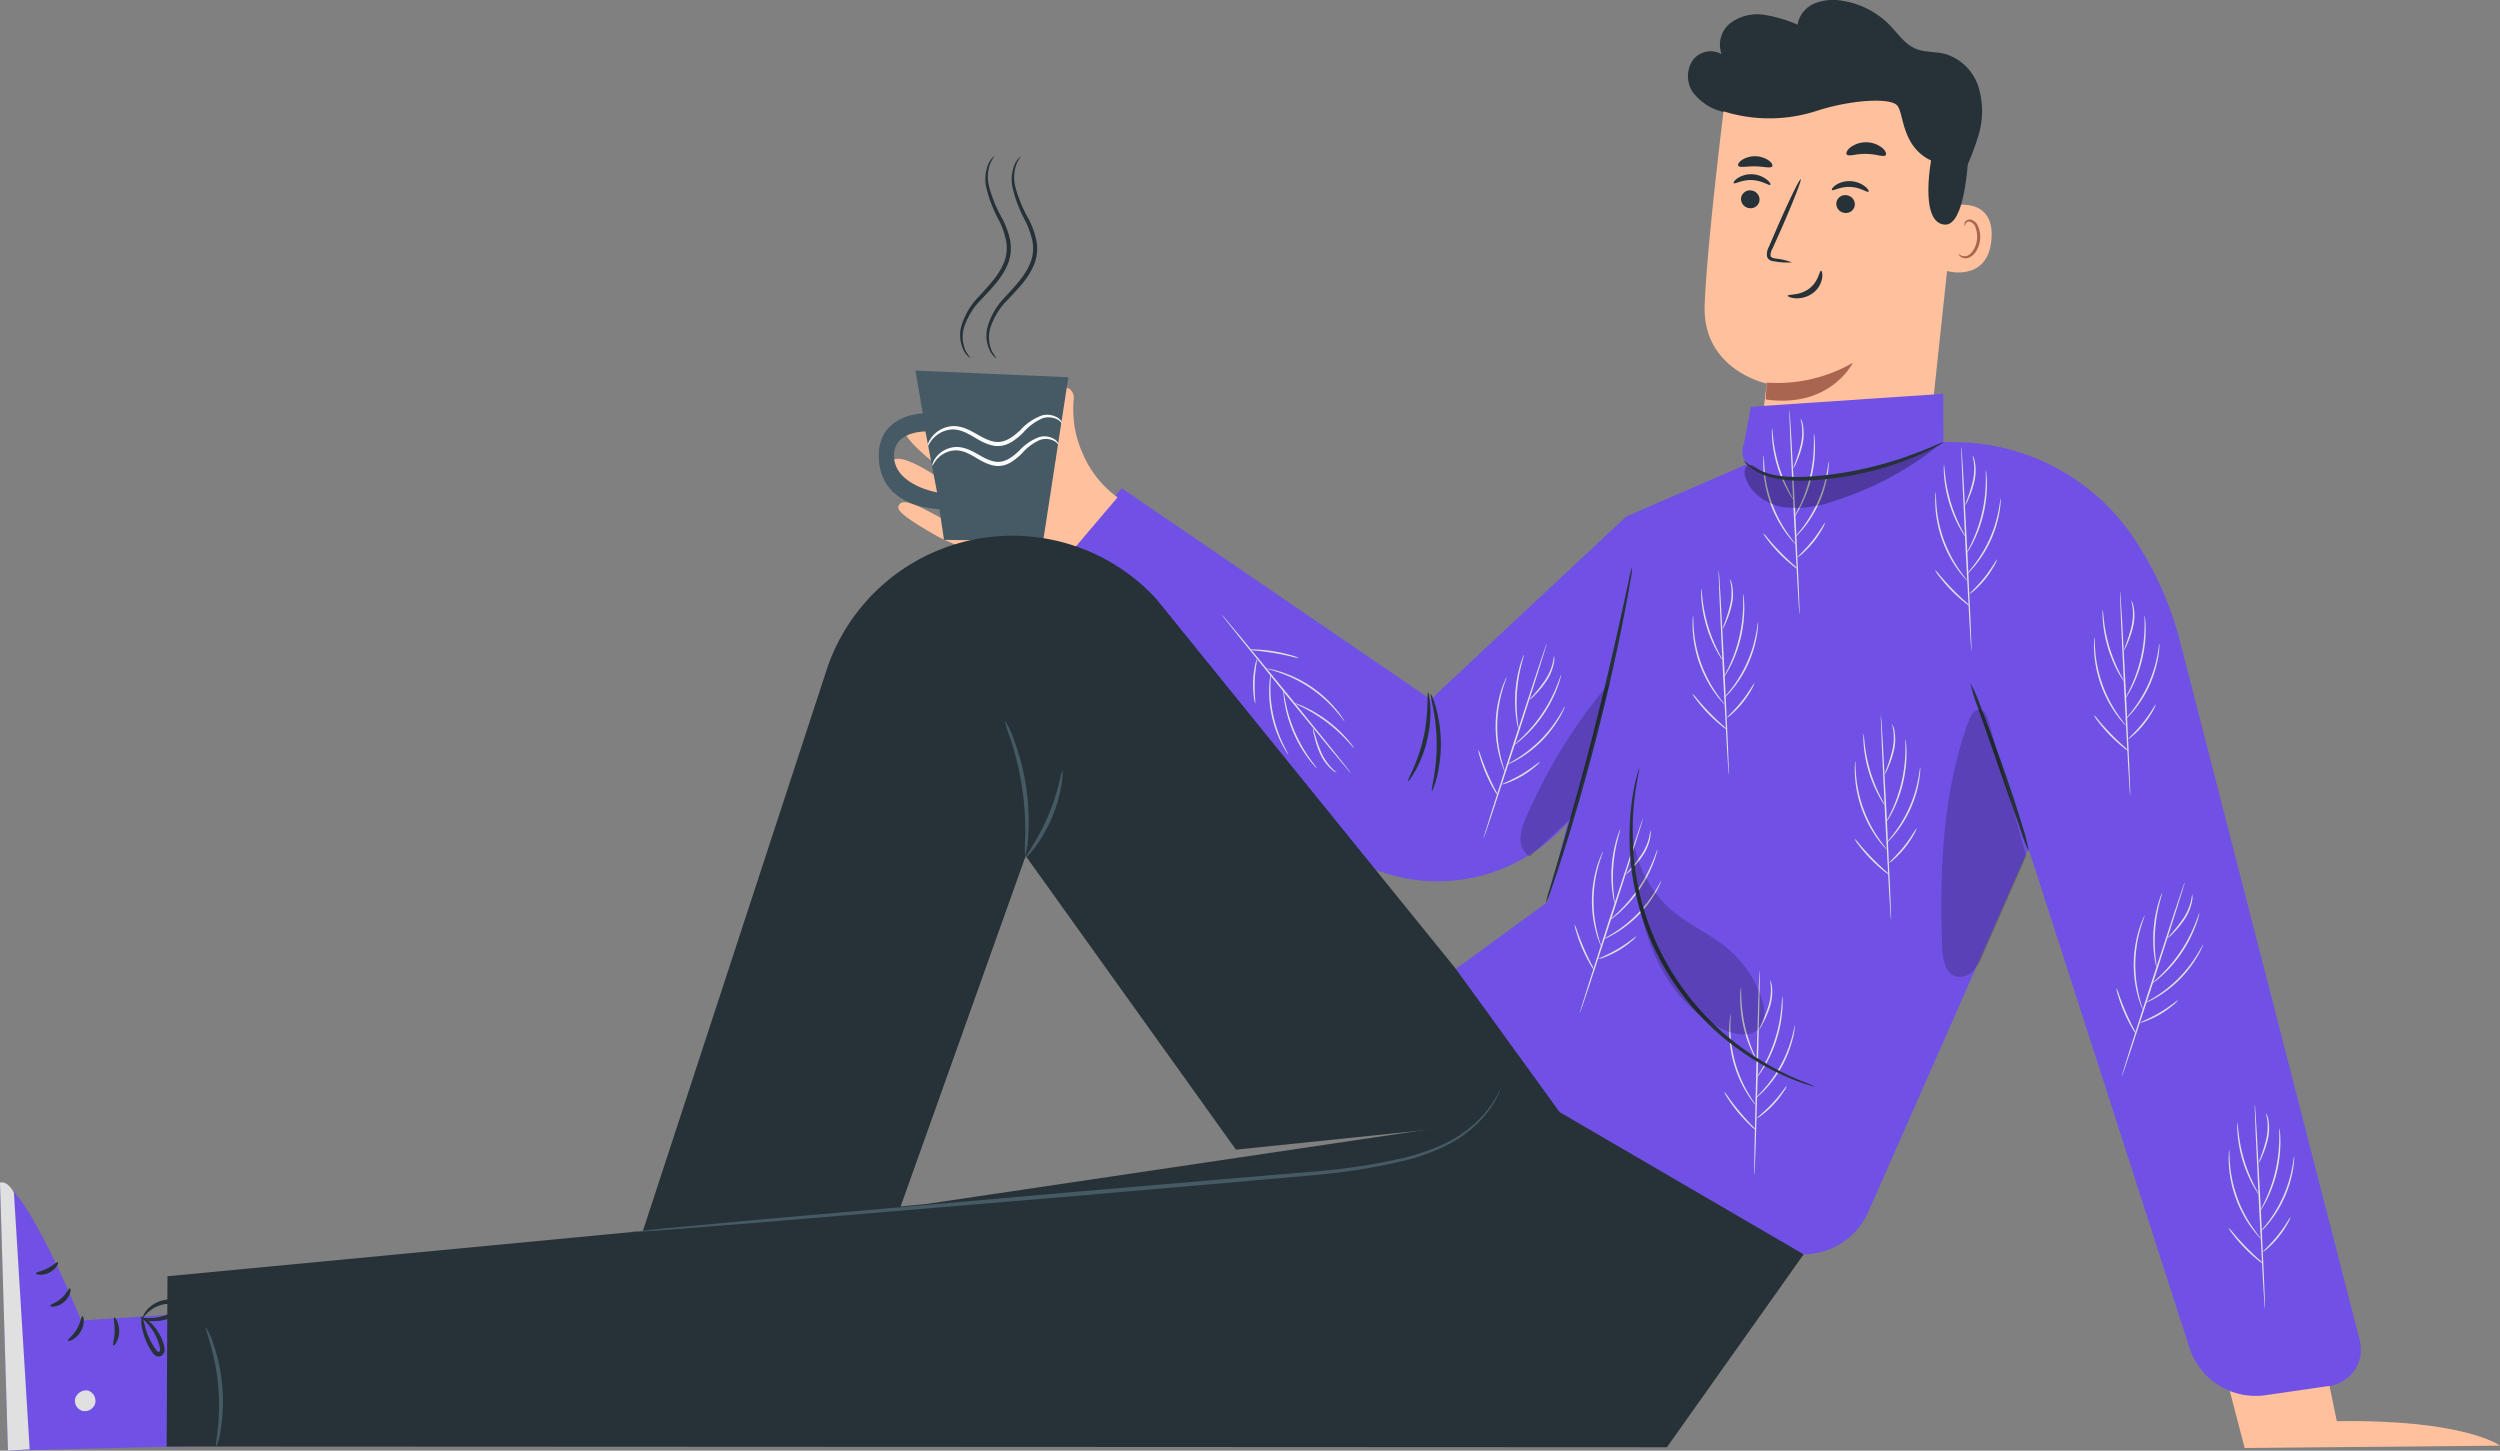 <?xml version="1.0" encoding="UTF-8"?> <svg xmlns="http://www.w3.org/2000/svg" xmlns:xlink="http://www.w3.org/1999/xlink" id="Group_523" data-name="Group 523" width="435.436" height="252.667" viewBox="0 0 435.436 252.667"><rect x="0" y="0" width="435.436" height="252.667" fill="#808080" stroke="none"/><defs><clipPath id="clip-path"><rect id="Rectangle_252" data-name="Rectangle 252" width="435.436" height="252.667" fill="none"></rect></clipPath><clipPath id="clip-path-3"><rect id="Rectangle_247" data-name="Rectangle 247" width="15.28" height="46.557" fill="none"></rect></clipPath><clipPath id="clip-path-4"><rect id="Rectangle_248" data-name="Rectangle 248" width="15.587" height="30.337" fill="none"></rect></clipPath><clipPath id="clip-path-5"><rect id="Rectangle_249" data-name="Rectangle 249" width="33.569" height="10.755" fill="none"></rect></clipPath><clipPath id="clip-path-6"><rect id="Rectangle_250" data-name="Rectangle 250" width="23.172" height="37.292" fill="none"></rect></clipPath></defs><g id="Group_522" data-name="Group 522" clip-path="url(#clip-path)"><path id="Path_1715" data-name="Path 1715" d="M320.483,188.346l-51.9-.553,4.106-18.561,46.38-3.448Z" transform="translate(-256.104 63.253)" fill="#ffc09d"></path><g id="Group_521" data-name="Group 521"><g id="Group_520" data-name="Group 520" clip-path="url(#clip-path)"><path id="Path_1716" data-name="Path 1716" d="M325.18,171.537l-24.035,1.579s-9.678-23.9-14.148-24.042l1.388,46.714,37.55-.924Z" transform="translate(-286.997 56.878)" fill="#7151e5"></path><path id="Path_1717" data-name="Path 1717" d="M306.681,177.506a1.907,1.907,0,0,1-2.137,1.383,1.834,1.834,0,0,1-1.391-2.107,2.013,2.013,0,0,1,2.271-1.453,1.9,1.9,0,0,1,1.2,2.353" transform="translate(-290.079 66.873)" fill="#e0e0e0"></path><path id="Path_1718" data-name="Path 1718" d="M312.828,195.8l3.781-.24-2.745-44.7s-.967-2.053-2.425-1.774Z" transform="translate(-311.44 56.871)" fill="#e0e0e0"></path><path id="Path_1719" data-name="Path 1719" d="M307.164,165.924c-.228.014-.3,1.158-1,2.3-.67,1.163-1.641,1.771-1.545,1.978.051.209,1.4-.173,2.227-1.572s.524-2.763.315-2.708" transform="translate(-292.8 63.306)" fill="#263238"></path><path id="Path_1720" data-name="Path 1720" d="M309.748,162.421c-.222-.046-.582.953-1.522,1.757-.919.83-1.956,1.057-1.94,1.285-.029.214,1.311.333,2.463-.688s1.217-2.356,1-2.354" transform="translate(-297.557 61.969)" fill="#263238"></path><path id="Path_1721" data-name="Path 1721" d="M307.851,161.069c-.043.209,1.107.492,2.339-.13s1.7-1.7,1.5-1.8c-.191-.123-.84.59-1.86,1.084-1.007.521-1.967.613-1.982.841" transform="translate(-301.607 60.714)" fill="#263238"></path><path id="Path_1722" data-name="Path 1722" d="M300.34,166.106c-.2.1.141,1.138.091,2.432-.022,1.292-.425,2.309-.227,2.422.169.127.984-.877,1.021-2.4s-.71-2.57-.886-2.452" transform="translate(-280.459 63.372)" fill="#263238"></path><path id="Path_1723" data-name="Path 1723" d="M294.6,165.938a4.391,4.391,0,0,0,.082,2.339,10.5,10.5,0,0,0,.825,2.426,11.041,11.041,0,0,0,.753,1.322,2.877,2.877,0,0,0,.571.689,1,1,0,0,0,1.217.069,1.255,1.255,0,0,0,.492-1.015,3.033,3.033,0,0,0-.148-.873,8.4,8.4,0,0,0-.542-1.44,8.238,8.238,0,0,0-1.481-2.115c-1.035-1.054-1.9-1.4-1.94-1.319-.073.1.658.611,1.518,1.69a9.356,9.356,0,0,1,1.238,2.052,8.746,8.746,0,0,1,.455,1.33c.144.492.16.912-.057,1.046-.083.048-.115.055-.263-.044a2.33,2.33,0,0,1-.417-.507,12.163,12.163,0,0,1-.743-1.214,12.881,12.881,0,0,1-.934-2.237,16.375,16.375,0,0,0-.626-2.2" transform="translate(-269.866 63.312)" fill="#263238"></path><path id="Path_1724" data-name="Path 1724" d="M292.175,167.05a3.734,3.734,0,0,0,2.278.55,7.565,7.565,0,0,0,3.954-1.033,1.933,1.933,0,0,0,1.137-1.528,1.094,1.094,0,0,0-.681-.957,3.172,3.172,0,0,0-.865-.214,5.152,5.152,0,0,0-1.576.046,5.382,5.382,0,0,0-2.386,1.071c-1.184.949-1.429,1.908-1.351,1.926.117.072.535-.736,1.677-1.469a5.359,5.359,0,0,1,2.176-.805,4.77,4.77,0,0,1,1.353,0c.5.058.9.232.859.42.011.232-.351.638-.742.841a7.756,7.756,0,0,1-1.25.616,8.453,8.453,0,0,1-2.321.524c-1.369.105-2.231-.115-2.262.011" transform="translate(-267.758 62.506)" fill="#263238"></path><path id="Path_1725" data-name="Path 1725" d="M0,171.551l3.968,15.2,44.472-.409s-6.08-4.6-28.427-4.262l-2.169-10.527Z" transform="translate(386.996 65.453)" fill="#ffc09d"></path><path id="Path_1726" data-name="Path 1726" d="M112.757,31.246a42.957,42.957,0,0,0,3.19-7.835,14.413,14.413,0,0,0-.069-8.349,8.739,8.739,0,0,0-5.822-5.678c-1.692-.424-3.531-.229-5.135-.915-1.857-.794-3.034-2.595-4.436-4.047A14.693,14.693,0,0,0,92.235.145,8.752,8.752,0,0,0,87.36.6a4.908,4.908,0,0,0-2.977,3.7,23.343,23.343,0,0,0-5.841-1.724,7.861,7.861,0,0,0-5.786,1.4,4.8,4.8,0,0,0-1.6,5.45,3.9,3.9,0,0,0-5.084,1.158,5.019,5.019,0,0,0,.046,5.436,9.389,9.389,0,0,0,5.428,3.5,13.631,13.631,0,0,0,5.939.133" transform="translate(228.699 0)" fill="#263238"></path><path id="Path_1727" data-name="Path 1727" d="M90.5,87.5h0a14.621,14.621,0,0,1-12.731-16.2c.521-4.458.985-8.184.985-8.184S67.506,60.771,67.941,49.426s3.725-37.281,3.725-37.281a39.459,39.459,0,0,1,39.342,6.988l1.614,1.379L106.84,74.541A14.625,14.625,0,0,1,90.5,87.5" transform="translate(228.968 3.694)" fill="#ffc09d"></path><path id="Path_1728" data-name="Path 1728" d="M81.77,49.189a26.408,26.408,0,0,0,15-3.45s-3.908,7.983-15.171,6.387Z" transform="translate(225.944 17.451)" fill="#aa6550"></path><path id="Path_1729" data-name="Path 1729" d="M65.093,26.037c.2-.073,7.908-1.909,7.266,5.83s-8.278,5.5-8.273,5.276,1.007-11.106,1.007-11.106" transform="translate(274.503 9.842)" fill="#ffc09d"></path><path id="Path_1730" data-name="Path 1730" d="M65.537,33.688c.036-.022.127.1.347.229a1.352,1.352,0,0,0,1.006.1c.843-.232,1.638-1.473,1.792-2.865a4.467,4.467,0,0,0-.218-1.962,1.56,1.56,0,0,0-.928-1.118.688.688,0,0,0-.826.3c-.122.207-.086.366-.127.376-.023.018-.155-.144-.066-.459a.859.859,0,0,1,.344-.459,1.016,1.016,0,0,1,.763-.135A1.9,1.9,0,0,1,68.93,29.02a4.573,4.573,0,0,1,.289,2.2c-.178,1.556-1.1,2.948-2.244,3.179a1.451,1.451,0,0,1-1.216-.307c-.224-.211-.25-.388-.222-.4" transform="translate(275.659 10.562)" fill="#aa6550"></path><path id="Path_1731" data-name="Path 1731" d="M93.354,25.388A1.622,1.622,0,0,0,94.833,27.1a1.552,1.552,0,0,0,1.744-1.376A1.622,1.622,0,0,0,95.1,24.012a1.551,1.551,0,0,0-1.745,1.376" transform="translate(209.889 9.158)" fill="#263238"></path><path id="Path_1732" data-name="Path 1732" d="M91.994,23.516c.189.221,1.463-.624,3.205-.532,1.741.069,2.974,1.031,3.175.826.1-.09-.088-.481-.624-.915a4.446,4.446,0,0,0-2.528-.923,4.287,4.287,0,0,0-2.564.687c-.557.384-.757.757-.663.857" transform="translate(209.974 8.382)" fill="#263238"></path><path id="Path_1733" data-name="Path 1733" d="M81.343,25.987A1.622,1.622,0,0,0,82.821,27.7a1.551,1.551,0,0,0,1.743-1.376,1.622,1.622,0,0,0-1.477-1.713,1.551,1.551,0,0,0-1.745,1.376" transform="translate(238.496 9.386)" fill="#263238"></path><path id="Path_1734" data-name="Path 1734" d="M79.608,24.381c.191.221,1.464-.624,3.205-.531,1.742.068,2.976,1.029,3.175.825.1-.09-.086-.481-.624-.915a4.441,4.441,0,0,0-2.527-.921,4.282,4.282,0,0,0-2.566.685c-.554.384-.756.757-.663.857" transform="translate(239.47 8.712)" fill="#263238"></path><path id="Path_1735" data-name="Path 1735" d="M92.531,37.072a11.646,11.646,0,0,0-2.8-.655c-.442-.068-.859-.178-.919-.485a2.272,2.272,0,0,1,.365-1.3l1.488-3.321c2.072-4.73,3.6-8.629,3.4-8.712s-2.025,3.687-4.1,8.418c-.5,1.167-.978,2.28-1.434,3.345a2.58,2.58,0,0,0-.319,1.734,1.12,1.12,0,0,0,.7.688,3.072,3.072,0,0,0,.75.144,11.267,11.267,0,0,0,2.868.149" transform="translate(219.569 8.62)" fill="#263238"></path><path id="Path_1736" data-name="Path 1736" d="M91.224,34.135c-.283-.03-.383,1.861-2.07,3.121s-3.689.949-3.718,1.213c-.032.117.431.391,1.281.456a4.707,4.707,0,0,0,3.1-.9A4.107,4.107,0,0,0,91.428,35.4c.113-.786-.075-1.265-.2-1.261" transform="translate(225.942 13.024)" fill="#263238"></path><path id="Path_1737" data-name="Path 1737" d="M91.762,21.351c.286.412,1.509.062,2.952.116,1.448,0,2.653.4,2.954,0,.134-.195-.039-.6-.554-1a4.272,4.272,0,0,0-4.758-.094c-.529.38-.718.779-.594.98" transform="translate(211.002 7.514)" fill="#263238"></path><path id="Path_1738" data-name="Path 1738" d="M77.465,20.067c.185.222.636.16,1.221.075a10.92,10.92,0,0,1,4.324.079c.582.1,1.031.184,1.223-.032.181-.2.039-.7-.543-1.234a4.585,4.585,0,0,0-5.638-.1c-.6.508-.761,1.01-.587,1.213" transform="translate(244.2 6.843)" fill="#263238"></path><path id="Path_1739" data-name="Path 1739" d="M66.9,16.653a26.665,26.665,0,0,0,16.583,0c5.986-1.929,12.677-2.295,13.936-.959s.687,7.115,5.942,9.628c0,0-2.047,10.88,2.373,11.155S110.016,19.4,110.016,19.4l-9.872-6.837L88.838,8.586,77.932,6.921,67.318,8.49Z" transform="translate(232.99 2.641)" fill="#263238"></path><path id="Path_1740" data-name="Path 1740" d="M208.472,66.479,174.434,98.332,120.625,61.557,103.8,80.93l51.741,41.43a30.16,30.16,0,0,0,43.489-3.493l18.235-15.392Z" transform="translate(74.764 23.486)" fill="#7151e5"></path><path id="Path_1741" data-name="Path 1741" d="M78.815,55.209,47.194,68.9l1.058,8.758L33.539,136.008,17.531,147.691l13.257,19.459a36.2,36.2,0,0,0,11.42,10.739l31.546,18.761a12.4,12.4,0,0,0,15.62-6.635l27.895-63.287,28.03,86.939a12.122,12.122,0,0,0,13.275,8.275l11.1-1.612a6.415,6.415,0,0,0,5.293-7.947L143.628,90.509a59.137,59.137,0,0,0-7.965-17.791A37.812,37.812,0,0,0,105.19,55.962Z" transform="translate(236.042 21.064)" fill="#7151e5"></path><path id="Path_1742" data-name="Path 1742" d="M70.483,58.244,71.658,51.9l33.52-2.253.023,8.433c-.228,2.394-4.134,1.684-7.79,3.189L81,64.542c-4.033.316-12.578-1.191-10.519-6.3" transform="translate(233.295 18.943)" fill="#7151e5"></path><path id="Path_1743" data-name="Path 1743" d="M109.4,130.094a15.21,15.21,0,0,0,.865-2.222c.517-1.445,1.221-3.549,2.057-6.162,1.676-5.222,3.828-12.49,5.912-20.6s3.693-15.519,4.74-20.9c.525-2.693.921-4.875,1.165-6.39a15.2,15.2,0,0,0,.312-2.364,14.908,14.908,0,0,0-.587,2.31c-.352,1.615-.821,3.752-1.387,6.34-1.174,5.351-2.863,12.728-4.939,20.825s-4.153,15.372-5.7,20.626c-.749,2.541-1.369,4.639-1.836,6.224a15.115,15.115,0,0,0-.6,2.309" transform="translate(159.844 27.265)" fill="#263238"></path><path id="Path_1744" data-name="Path 1744" d="M59.414,86.108a29.9,29.9,0,0,0,1.34,4.353c.993,2.85,2.237,6.419,3.613,10.364s2.628,7.509,3.625,10.357a32.042,32.042,0,0,0,1.592,4.265,25.733,25.733,0,0,0-1.108-4.421c-.8-2.7-2-6.392-3.43-10.44s-2.784-7.684-3.813-10.3a27.586,27.586,0,0,0-1.818-4.178" transform="translate(283.771 32.853)" fill="#263238"></path><g id="Group_510" data-name="Group 510" transform="translate(338.135 123.606)" opacity="0.2"><g id="Group_509" data-name="Group 509" transform="translate(0)"><g id="Group_508" data-name="Group 508" clip-path="url(#clip-path-3)"><path id="Path_1745" data-name="Path 1745" d="M74.649,113.8q-4.024,9.158-8.047,18.316a9.429,9.429,0,0,1-1.625,2.78,3.194,3.194,0,0,1-2.9,1.071c-1.988-.45-2.491-3.01-2.563-5.048-.471-13.359.017-27.033,4.652-39.571.336-.91.964-1.987,1.929-1.871.865.1,1.272,1.1,1.506,1.941q3.274,11.758,6.547,23.517" transform="translate(-59.369 -89.47)"></path></g></g></g><g id="Group_513" data-name="Group 513" transform="translate(264.815 118.853)" opacity="0.2"><g id="Group_512" data-name="Group 512" transform="translate(0)"><g id="Group_511" data-name="Group 511" clip-path="url(#clip-path-4)"><path id="Path_1746" data-name="Path 1746" d="M113.851,116.367a3.522,3.522,0,0,1-1.633-3.182,9.617,9.617,0,0,1,.991-3.6,93.021,93.021,0,0,1,14.6-23.552l-6.608,23.5Z" transform="translate(-112.22 -86.03)"></path></g></g></g><path id="Path_1747" data-name="Path 1747" d="M48.387,110.218c.079,0-.251-7.989-.739-17.834S46.7,74.558,46.62,74.562s.253,7.988.741,17.836.948,17.825,1.026,17.82" transform="translate(322.646 28.448)" fill="#e0e0e0"></path><path id="Path_1748" data-name="Path 1748" d="M47.222,80.324a2.978,2.978,0,0,0-.072.66,15.021,15.021,0,0,0,0,1.81,20.809,20.809,0,0,0,3.968,11.12,15.084,15.084,0,0,0,1.144,1.4,2.978,2.978,0,0,0,.474.467c.04-.036-.593-.736-1.452-1.985A22.81,22.81,0,0,1,47.355,82.78c-.124-1.511-.079-2.455-.133-2.456" transform="translate(317.591 30.647)" fill="#e0e0e0"></path><path id="Path_1749" data-name="Path 1749" d="M48.877,81.13c-.05,0-.117.823-.373,2.132a22.6,22.6,0,0,1-4.229,9.4c-.81,1.06-1.383,1.658-1.347,1.694a2.271,2.271,0,0,0,.438-.387,14.427,14.427,0,0,0,1.069-1.181A20.077,20.077,0,0,0,48.7,83.3a14.377,14.377,0,0,0,.174-1.583,2.3,2.3,0,0,0,0-.584" transform="translate(327.24 30.954)" fill="#e0e0e0"></path><path id="Path_1750" data-name="Path 1750" d="M47.431,76.909a1.869,1.869,0,0,0-.035.518c-.008.334.01.818.055,1.413a22.585,22.585,0,0,0,2.65,8.889c.287.524.537.937.725,1.213s.3.424.315.413c.039-.025-.336-.658-.859-1.72a28,28,0,0,1-1.692-4.3,27.718,27.718,0,0,1-.935-4.52c-.142-1.176-.177-1.912-.224-1.911" transform="translate(318.815 29.344)" fill="#e0e0e0"></path><path id="Path_1751" data-name="Path 1751" d="M48.041,77.6c-.05,0,.014.847-.018,2.2a25.7,25.7,0,0,1-2.394,10.257c-.572,1.232-1,1.959-.96,1.985a2.362,2.362,0,0,0,.347-.485c.21-.321.485-.8.8-1.412A22.53,22.53,0,0,0,48.227,79.8a15.932,15.932,0,0,0-.09-1.619,2.407,2.407,0,0,0-.1-.587" transform="translate(325.499 29.607)" fill="#e0e0e0"></path><path id="Path_1752" data-name="Path 1752" d="M47.364,75.7c-.046.017.128.492.227,1.289a9.618,9.618,0,0,1-.171,3.117c-.553,2.4-1.437,4.236-1.321,4.277a5.692,5.692,0,0,0,.593-1.183,16.05,16.05,0,0,0,1.01-3.035,8.343,8.343,0,0,0,.09-3.207,3.175,3.175,0,0,0-.427-1.259" transform="translate(323.858 28.882)" fill="#e0e0e0"></path><path id="Path_1753" data-name="Path 1753" d="M48.2,88.806c-.079-.041-.881,1.506-2.216,3.171s-2.65,2.8-2.592,2.872a3.789,3.789,0,0,0,.919-.685,16.18,16.18,0,0,0,3.428-4.309,3.771,3.771,0,0,0,.461-1.049" transform="translate(327.285 33.883)" fill="#e0e0e0"></path><path id="Path_1754" data-name="Path 1754" d="M46.8,90.135a4.994,4.994,0,0,0,.706,1.085A25.482,25.482,0,0,0,51.841,95.7a4.908,4.908,0,0,0,1.061.74,6.773,6.773,0,0,0-.928-.9c-.587-.535-1.387-1.283-2.228-2.151s-1.563-1.694-2.076-2.3a6.8,6.8,0,0,0-.865-.957" transform="translate(317.876 34.39)" fill="#e0e0e0"></path><path id="Path_1755" data-name="Path 1755" d="M31.405,174.865c.079,0-.251-7.989-.739-17.834s-.948-17.826-1.028-17.822.253,7.988.741,17.836.948,17.825,1.026,17.82" transform="translate(363.089 53.113)" fill="#e0e0e0"></path><path id="Path_1756" data-name="Path 1756" d="M30.24,144.97a2.977,2.977,0,0,0-.072.66,15.02,15.02,0,0,0,0,1.81,20.809,20.809,0,0,0,3.968,11.12,15.326,15.326,0,0,0,1.144,1.4,3,3,0,0,0,.474.466c.04-.036-.593-.736-1.452-1.985a22.79,22.79,0,0,1-3.93-11.016c-.126-1.511-.08-2.455-.134-2.456" transform="translate(358.034 55.312)" fill="#e0e0e0"></path><path id="Path_1757" data-name="Path 1757" d="M31.895,145.777c-.05,0-.117.823-.373,2.132a22.557,22.557,0,0,1-4.229,9.4c-.81,1.06-1.383,1.658-1.347,1.694a2.269,2.269,0,0,0,.438-.387,14.428,14.428,0,0,0,1.069-1.181,20.077,20.077,0,0,0,4.269-9.494,14.379,14.379,0,0,0,.174-1.583,2.305,2.305,0,0,0,0-.584" transform="translate(367.683 55.619)" fill="#e0e0e0"></path><path id="Path_1758" data-name="Path 1758" d="M30.45,141.556a1.827,1.827,0,0,0-.036.518c-.007.334.01.818.055,1.413a22.586,22.586,0,0,0,2.65,8.889c.287.524.537.937.727,1.213a1.852,1.852,0,0,0,.314.413c.04-.025-.334-.658-.859-1.721a26.959,26.959,0,0,1-2.628-8.814c-.142-1.177-.175-1.912-.222-1.911" transform="translate(359.257 54.009)" fill="#e0e0e0"></path><path id="Path_1759" data-name="Path 1759" d="M31.059,142.245c-.05,0,.014.847-.018,2.2a26.365,26.365,0,0,1-.666,5.251,26.325,26.325,0,0,1-1.728,5.005c-.572,1.232-1,1.959-.96,1.985a2.361,2.361,0,0,0,.347-.485c.21-.321.485-.8.8-1.412a22.53,22.53,0,0,0,2.414-10.344,15.931,15.931,0,0,0-.09-1.619,2.407,2.407,0,0,0-.1-.587" transform="translate(365.942 54.272)" fill="#e0e0e0"></path><path id="Path_1760" data-name="Path 1760" d="M30.382,140.346c-.046.017.128.492.227,1.289a9.617,9.617,0,0,1-.171,3.117c-.553,2.4-1.437,4.236-1.321,4.277a5.692,5.692,0,0,0,.593-1.183,16.05,16.05,0,0,0,1.01-3.035,8.343,8.343,0,0,0,.09-3.207,3.175,3.175,0,0,0-.427-1.259" transform="translate(364.302 53.547)" fill="#e0e0e0"></path><path id="Path_1761" data-name="Path 1761" d="M31.218,153.452c-.077-.041-.88,1.506-2.215,3.171s-2.65,2.8-2.592,2.872a3.79,3.79,0,0,0,.919-.685,16.066,16.066,0,0,0,3.426-4.309,3.669,3.669,0,0,0,.461-1.049" transform="translate(367.727 58.547)" fill="#e0e0e0"></path><path id="Path_1762" data-name="Path 1762" d="M29.821,154.781a4.993,4.993,0,0,0,.706,1.084,25.482,25.482,0,0,0,4.331,4.476,4.909,4.909,0,0,0,1.061.74,6.774,6.774,0,0,0-.928-.9c-.587-.535-1.387-1.283-2.228-2.151s-1.563-1.694-2.076-2.3a6.8,6.8,0,0,0-.865-.957" transform="translate(358.319 59.054)" fill="#e0e0e0"></path><path id="Path_1763" data-name="Path 1763" d="M68.4,91.933c.08,0-.251-7.989-.739-17.834s-.948-17.826-1.028-17.822.253,7.988.741,17.836.948,17.825,1.026,17.82" transform="translate(274.977 21.472)" fill="#e0e0e0"></path><path id="Path_1764" data-name="Path 1764" d="M67.238,62.039a2.979,2.979,0,0,0-.072.66,15.315,15.315,0,0,0,0,1.81,20.809,20.809,0,0,0,3.968,11.12,15.085,15.085,0,0,0,1.144,1.4,2.977,2.977,0,0,0,.474.467c.04-.036-.593-.738-1.452-1.985A22.79,22.79,0,0,1,67.372,64.5c-.126-1.511-.08-2.455-.134-2.456" transform="translate(269.923 23.67)" fill="#e0e0e0"></path><path id="Path_1765" data-name="Path 1765" d="M68.893,62.845c-.05,0-.117.823-.373,2.132a22.557,22.557,0,0,1-4.229,9.4c-.81,1.06-1.383,1.658-1.347,1.694a2.27,2.27,0,0,0,.438-.387,14.425,14.425,0,0,0,1.069-1.181,20.042,20.042,0,0,0,4.269-9.494,14.38,14.38,0,0,0,.174-1.583,2.3,2.3,0,0,0,0-.584" transform="translate(279.571 23.978)" fill="#e0e0e0"></path><path id="Path_1766" data-name="Path 1766" d="M67.448,58.624a1.827,1.827,0,0,0-.036.518c-.007.334.01.818.055,1.412a22.583,22.583,0,0,0,2.65,8.89c.287.524.537.937.727,1.212a1.8,1.8,0,0,0,.314.414c.04-.025-.334-.658-.859-1.72a26.98,26.98,0,0,1-2.628-8.816c-.142-1.177-.175-1.912-.222-1.911" transform="translate(271.145 22.367)" fill="#e0e0e0"></path><path id="Path_1767" data-name="Path 1767" d="M68.058,59.313c-.05,0,.014.847-.018,2.2a25.69,25.69,0,0,1-2.394,10.257c-.572,1.232-1,1.959-.96,1.985a2.361,2.361,0,0,0,.347-.485c.21-.321.485-.8.8-1.412a22.529,22.529,0,0,0,2.414-10.344,15.874,15.874,0,0,0-.09-1.618,2.409,2.409,0,0,0-.1-.589" transform="translate(277.828 22.63)" fill="#e0e0e0"></path><path id="Path_1768" data-name="Path 1768" d="M67.38,57.415c-.046.017.128.492.227,1.289a9.618,9.618,0,0,1-.171,3.117c-.553,2.4-1.437,4.236-1.321,4.277a5.69,5.69,0,0,0,.593-1.183,16.05,16.05,0,0,0,1.01-3.035,8.343,8.343,0,0,0,.09-3.207,3.174,3.174,0,0,0-.427-1.259" transform="translate(276.19 21.906)" fill="#e0e0e0"></path><path id="Path_1769" data-name="Path 1769" d="M68.217,70.521c-.079-.041-.881,1.506-2.216,3.171s-2.65,2.8-2.592,2.872a3.788,3.788,0,0,0,.919-.685,16.107,16.107,0,0,0,3.428-4.309,3.771,3.771,0,0,0,.461-1.049" transform="translate(279.614 26.906)" fill="#e0e0e0"></path><path id="Path_1770" data-name="Path 1770" d="M66.82,71.85a4.994,4.994,0,0,0,.706,1.085,25.614,25.614,0,0,0,4.331,4.476,4.91,4.91,0,0,0,1.061.741,6.773,6.773,0,0,0-.928-.9c-.587-.535-1.387-1.283-2.228-2.151s-1.561-1.694-2.076-2.3a6.8,6.8,0,0,0-.865-.957" transform="translate(270.204 27.413)" fill="#e0e0e0"></path><path id="Path_1771" data-name="Path 1771" d="M90.08,87.293c.08,0-.251-7.989-.739-17.834s-.948-17.826-1.028-17.822.253,7.988.74,17.836S90,87.3,90.08,87.293" transform="translate(223.352 19.701)" fill="#e0e0e0"></path><path id="Path_1772" data-name="Path 1772" d="M88.915,57.4a2.976,2.976,0,0,0-.072.66,15.315,15.315,0,0,0,0,1.81,20.809,20.809,0,0,0,3.968,11.12,15.328,15.328,0,0,0,1.144,1.4,3,3,0,0,0,.474.466c.04-.036-.593-.736-1.452-1.985a22.79,22.79,0,0,1-3.93-11.016c-.126-1.511-.08-2.455-.134-2.456" transform="translate(218.298 21.9)" fill="#e0e0e0"></path><path id="Path_1773" data-name="Path 1773" d="M90.57,58.205c-.05,0-.117.823-.373,2.132a22.6,22.6,0,0,1-4.229,9.4c-.81,1.06-1.383,1.659-1.347,1.694a2.321,2.321,0,0,0,.438-.387,14.421,14.421,0,0,0,1.069-1.181A20.077,20.077,0,0,0,90.4,60.373a14.38,14.38,0,0,0,.174-1.583,2.3,2.3,0,0,0,0-.584" transform="translate(227.946 22.207)" fill="#e0e0e0"></path><path id="Path_1774" data-name="Path 1774" d="M89.125,53.983a1.828,1.828,0,0,0-.036.518c-.007.334.01.818.055,1.412a22.583,22.583,0,0,0,2.65,8.89c.287.524.537.937.727,1.213a1.809,1.809,0,0,0,.314.413c.04-.025-.334-.658-.859-1.72a26.98,26.98,0,0,1-2.628-8.816c-.142-1.176-.175-1.912-.222-1.911" transform="translate(219.52 20.597)" fill="#e0e0e0"></path><path id="Path_1775" data-name="Path 1775" d="M89.735,54.673c-.05,0,.014.847-.018,2.2a25.69,25.69,0,0,1-2.394,10.255c-.572,1.234-1,1.96-.96,1.987a2.361,2.361,0,0,0,.347-.485c.21-.321.485-.8.8-1.412a22.53,22.53,0,0,0,2.414-10.344,15.932,15.932,0,0,0-.09-1.619,2.407,2.407,0,0,0-.1-.587" transform="translate(226.203 20.86)" fill="#e0e0e0"></path><path id="Path_1776" data-name="Path 1776" d="M89.057,52.774c-.046.017.128.492.227,1.289a9.617,9.617,0,0,1-.171,3.117c-.553,2.4-1.437,4.236-1.321,4.277a5.693,5.693,0,0,0,.593-1.183,16.05,16.05,0,0,0,1.01-3.035,8.343,8.343,0,0,0,.09-3.207,3.175,3.175,0,0,0-.427-1.259" transform="translate(224.565 20.135)" fill="#e0e0e0"></path><path id="Path_1777" data-name="Path 1777" d="M89.895,65.88c-.079-.041-.881,1.506-2.216,3.171s-2.65,2.8-2.592,2.872a3.788,3.788,0,0,0,.919-.685,16.107,16.107,0,0,0,3.428-4.309,3.772,3.772,0,0,0,.461-1.049" transform="translate(227.989 25.135)" fill="#e0e0e0"></path><path id="Path_1778" data-name="Path 1778" d="M88.5,67.209a5.112,5.112,0,0,0,.707,1.085,25.484,25.484,0,0,0,4.331,4.476,4.91,4.91,0,0,0,1.061.74,6.876,6.876,0,0,0-.928-.9c-.587-.535-1.387-1.282-2.228-2.151s-1.563-1.694-2.076-2.3a6.747,6.747,0,0,0-.866-.957" transform="translate(218.581 25.642)" fill="#e0e0e0"></path><path id="Path_1779" data-name="Path 1779" d="M98.994,107.533c.079,0-.251-7.989-.739-17.834s-.948-17.826-1.028-17.822.251,7.988.74,17.836.946,17.825,1.026,17.82" transform="translate(202.123 27.424)" fill="#e0e0e0"></path><path id="Path_1780" data-name="Path 1780" d="M97.829,77.639a2.979,2.979,0,0,0-.072.66,15.021,15.021,0,0,0,0,1.81,20.809,20.809,0,0,0,3.968,11.12,15.084,15.084,0,0,0,1.144,1.4,2.977,2.977,0,0,0,.474.467c.04-.036-.593-.738-1.452-1.987A22.8,22.8,0,0,1,97.962,80.1c-.124-1.511-.079-2.455-.133-2.456" transform="translate(197.068 29.622)" fill="#e0e0e0"></path><path id="Path_1781" data-name="Path 1781" d="M99.484,78.445c-.048,0-.117.823-.372,2.132a22.6,22.6,0,0,1-4.229,9.4c-.811,1.06-1.383,1.658-1.348,1.694a2.223,2.223,0,0,0,.438-.387,14.4,14.4,0,0,0,1.071-1.181,20.022,20.022,0,0,0,4.268-9.494,14.11,14.11,0,0,0,.175-1.583,2.177,2.177,0,0,0,0-.584" transform="translate(206.716 29.93)" fill="#e0e0e0"></path><path id="Path_1782" data-name="Path 1782" d="M98.039,74.224a1.828,1.828,0,0,0-.036.518c-.007.334.01.818.055,1.412a22.583,22.583,0,0,0,2.65,8.89c.287.524.537.937.727,1.212a1.8,1.8,0,0,0,.314.414c.04-.025-.334-.658-.859-1.72a26.981,26.981,0,0,1-2.628-8.816c-.142-1.177-.175-1.912-.222-1.911" transform="translate(198.291 28.319)" fill="#e0e0e0"></path><path id="Path_1783" data-name="Path 1783" d="M98.649,74.913c-.05,0,.014.847-.018,2.2a25.689,25.689,0,0,1-2.394,10.257c-.572,1.232-1,1.959-.96,1.985a2.362,2.362,0,0,0,.347-.485c.21-.321.485-.8.8-1.412a22.53,22.53,0,0,0,2.414-10.344,15.87,15.87,0,0,0-.09-1.618,2.411,2.411,0,0,0-.1-.589" transform="translate(204.974 28.582)" fill="#e0e0e0"></path><path id="Path_1784" data-name="Path 1784" d="M97.971,73.015c-.046.017.128.492.227,1.289a9.618,9.618,0,0,1-.171,3.117c-.553,2.4-1.437,4.236-1.321,4.277a5.69,5.69,0,0,0,.593-1.183,16.049,16.049,0,0,0,1.01-3.035,8.343,8.343,0,0,0,.09-3.207,3.175,3.175,0,0,0-.427-1.259" transform="translate(203.336 27.858)" fill="#e0e0e0"></path><path id="Path_1785" data-name="Path 1785" d="M98.808,86.12c-.079-.041-.881,1.506-2.216,3.171S93.943,92.1,94,92.163a3.788,3.788,0,0,0,.919-.685,16.107,16.107,0,0,0,3.428-4.309,3.772,3.772,0,0,0,.461-1.049" transform="translate(206.76 32.858)" fill="#e0e0e0"></path><path id="Path_1786" data-name="Path 1786" d="M97.411,87.449a4.994,4.994,0,0,0,.706,1.085,25.616,25.616,0,0,0,4.331,4.476,4.909,4.909,0,0,0,1.061.741,6.771,6.771,0,0,0-.928-.9c-.587-.535-1.387-1.283-2.228-2.151s-1.561-1.694-2.076-2.3a6.8,6.8,0,0,0-.865-.957" transform="translate(197.351 33.365)" fill="#e0e0e0"></path><path id="Path_1787" data-name="Path 1787" d="M120.176,115.083c.076.025,2.6-7.557,5.648-16.932s5.449-17,5.373-17.023-2.6,7.556-5.648,16.934-5.449,17-5.373,17.022" transform="translate(138.211 30.953)" fill="#e0e0e0"></path><path id="Path_1788" data-name="Path 1788" d="M127.155,85.368a2.952,2.952,0,0,0-.3.591,15.308,15.308,0,0,0-.641,1.692,20.8,20.8,0,0,0-.243,11.8,15.3,15.3,0,0,0,.571,1.717,2.892,2.892,0,0,0,.278.6c.05-.018-.293-.9-.652-2.372a22.779,22.779,0,0,1,.242-11.693c.419-1.458.8-2.322.747-2.343" transform="translate(135.262 32.571)" fill="#e0e0e0"></path><path id="Path_1789" data-name="Path 1789" d="M128.136,89.029c-.046-.022-.4.728-1.107,1.86a22.546,22.546,0,0,1-7.295,7.288c-1.133.7-1.883,1.058-1.861,1.1a2.254,2.254,0,0,0,.547-.206,14.367,14.367,0,0,0,1.419-.723,20.085,20.085,0,0,0,7.365-7.358,13.981,13.981,0,0,0,.724-1.417,2.306,2.306,0,0,0,.207-.547" transform="translate(144.451 33.968)" fill="#e0e0e0"></path><path id="Path_1790" data-name="Path 1790" d="M124.6,82.544a1.788,1.788,0,0,0-.218.472c-.126.309-.28.767-.449,1.339a22.486,22.486,0,0,0-.682,9.251c.082.591.169,1.068.247,1.391a1.8,1.8,0,0,0,.146.5c.046-.008-.079-.734-.192-1.913a26.985,26.985,0,0,1,.677-9.173c.285-1.151.515-1.85.471-1.865" transform="translate(140.834 31.494)" fill="#e0e0e0"></path><path id="Path_1791" data-name="Path 1791" d="M126.646,85.065c-.047-.014-.289.8-.8,2.054a25.687,25.687,0,0,1-5.881,8.735c-.974.949-1.634,1.475-1.6,1.516a2.494,2.494,0,0,0,.495-.332A15.5,15.5,0,0,0,120.1,96a22.5,22.5,0,0,0,5.931-8.809,15.825,15.825,0,0,0,.492-1.546,2.364,2.364,0,0,0,.12-.583" transform="translate(145.267 32.455)" fill="#e0e0e0"></path><path id="Path_1792" data-name="Path 1792" d="M123.5,82.694c-.048,0-.054.506-.247,1.286a9.587,9.587,0,0,1-1.267,2.851c-1.369,2.043-2.849,3.448-2.755,3.528a5.669,5.669,0,0,0,.975-.894,16.089,16.089,0,0,0,2.021-2.48,8.33,8.33,0,0,0,1.224-2.963,3.185,3.185,0,0,0,.048-1.329" transform="translate(147.178 31.551)" fill="#e0e0e0"></path><path id="Path_1793" data-name="Path 1793" d="M127.67,96.042c-.059-.066-1.359,1.094-3.2,2.177S121,99.9,121.029,99.982a3.783,3.783,0,0,0,1.1-.315,16.09,16.09,0,0,0,4.736-2.809,3.762,3.762,0,0,0,.8-.816" transform="translate(140.558 36.642)" fill="#e0e0e0"></path><path id="Path_1794" data-name="Path 1794" d="M126.314,94.5a4.986,4.986,0,0,0,.275,1.264,25.585,25.585,0,0,0,2.458,5.724,4.981,4.981,0,0,0,.728,1.069,6.9,6.9,0,0,0-.55-1.167c-.359-.707-.84-1.691-1.318-2.8s-.858-2.139-1.125-2.886a6.834,6.834,0,0,0-.468-1.2" transform="translate(131.161 36.056)" fill="#e0e0e0"></path><path id="Path_1795" data-name="Path 1795" d="M144.861,77.45c-.062.05,4.936,6.287,11.163,13.929s11.324,13.8,11.387,13.748-4.936-6.286-11.164-13.93S144.923,77.4,144.861,77.45" transform="translate(67.894 29.55)" fill="#e0e0e0"></path><path id="Path_1796" data-name="Path 1796" d="M159.28,93.471a2.9,2.9,0,0,0-.334-.575,15.062,15.062,0,0,0-1.073-1.456,20.8,20.8,0,0,0-9.785-6.607,15.247,15.247,0,0,0-1.752-.452,2.767,2.767,0,0,0-.658-.094c-.011.051.915.242,2.346.739a22.791,22.791,0,0,1,9.694,6.544c1,1.143,1.518,1.93,1.563,1.9" transform="translate(74.897 32.157)" fill="#e0e0e0"></path><path id="Path_1797" data-name="Path 1797" d="M156.1,99.047c.043-.026-.394-.732-.963-1.938a22.6,22.6,0,0,1-2.165-10.081c.023-1.333.131-2.155.082-2.162a2.306,2.306,0,0,0-.123.571,13.962,13.962,0,0,0-.162,1.585A20.067,20.067,0,0,0,154.959,97.2a14.214,14.214,0,0,0,.8,1.379,2.276,2.276,0,0,0,.347.47" transform="translate(68.306 32.38)" fill="#e0e0e0"></path><path id="Path_1798" data-name="Path 1798" d="M154.852,96.461a1.862,1.862,0,0,0-.278-.439c-.192-.274-.493-.652-.883-1.1a22.538,22.538,0,0,0-7.4-5.591c-.542-.251-.988-.437-1.3-.547a1.876,1.876,0,0,0-.5-.148c-.018.044.659.332,1.712.877a26.981,26.981,0,0,1,7.34,5.546c.811.862,1.274,1.435,1.311,1.406" transform="translate(80.965 33.815)" fill="#e0e0e0"></path><path id="Path_1799" data-name="Path 1799" d="M155.007,100.637c.037-.032-.513-.674-1.292-1.788a25.639,25.639,0,0,1-4.149-9.679c-.268-1.332-.354-2.173-.4-2.169a2.409,2.409,0,0,0,.01.6,15.925,15.925,0,0,0,.193,1.611,22.523,22.523,0,0,0,4.185,9.762,15.82,15.82,0,0,0,1.031,1.25,2.293,2.293,0,0,0,.426.417" transform="translate(74.37 33.194)" fill="#e0e0e0"></path><path id="Path_1800" data-name="Path 1800" d="M150.808,99.545c.028-.04-.4-.319-.946-.9a9.639,9.639,0,0,1-1.709-2.611c-.974-2.257-1.351-4.263-1.469-4.229a5.692,5.692,0,0,0,.221,1.3,16.144,16.144,0,0,0,.988,3.044,8.314,8.314,0,0,0,1.826,2.636,3.169,3.169,0,0,0,1.089.761" transform="translate(81.99 35.025)" fill="#e0e0e0"></path><path id="Path_1801" data-name="Path 1801" d="M157.1,90.808c.088-.012-.182-1.735-.094-3.867.073-2.133.473-3.83.387-3.849a3.763,3.763,0,0,0-.334,1.1,16.2,16.2,0,0,0-.209,5.5,3.75,3.75,0,0,0,.25,1.118" transform="translate(61.539 31.703)" fill="#e0e0e0"></path><path id="Path_1802" data-name="Path 1802" d="M160.059,83.389a5.024,5.024,0,0,0-1.212-.456,25.525,25.525,0,0,0-6.141-1.039,4.98,4.98,0,0,0-1.293.032,6.864,6.864,0,0,0,1.278.171c.79.083,1.878.211,3.07.413s2.262.438,3.034.62a6.844,6.844,0,0,0,1.264.258" transform="translate(66.195 31.24)" fill="#e0e0e0"></path><path id="Path_1803" data-name="Path 1803" d="M93.348,158.037c.079,0,.35-7.985.6-17.84s.394-17.845.315-17.848-.35,7.984-.6,17.841-.4,17.845-.315,17.847" transform="translate(212.217 46.681)" fill="#e0e0e0"></path><path id="Path_1804" data-name="Path 1804" d="M94.107,127.852a2.935,2.935,0,0,0-.122.653,15.409,15.409,0,0,0-.134,1.8A20.809,20.809,0,0,0,96.974,141.7a15.139,15.139,0,0,0,1.035,1.484,2.894,2.894,0,0,0,.438.5c.043-.032-.536-.779-1.3-2.089a22.785,22.785,0,0,1-3.092-11.28c-.012-1.516.1-2.454.051-2.459" transform="translate(207.336 48.78)" fill="#e0e0e0"></path><path id="Path_1805" data-name="Path 1805" d="M95.811,129.271c-.05-.008-.18.812-.532,2.1a22.6,22.6,0,0,1-4.924,9.06c-.886,1-1.5,1.55-1.47,1.587a2.249,2.249,0,0,0,.466-.352,14.436,14.436,0,0,0,1.155-1.1,20.06,20.06,0,0,0,4.971-9.147,14.466,14.466,0,0,0,.292-1.565,2.258,2.258,0,0,0,.043-.583" transform="translate(216.82 49.322)" fill="#e0e0e0"></path><path id="Path_1806" data-name="Path 1806" d="M93.819,124.525a1.824,1.824,0,0,0-.075.514c-.033.333-.051.815-.051,1.413a22.58,22.58,0,0,0,1.974,9.063c.247.543.466.974.634,1.263a1.768,1.768,0,0,0,.282.437c.041-.021-.285-.681-.728-1.779a26.981,26.981,0,0,1-1.958-8.988c-.054-1.184-.032-1.919-.079-1.922" transform="translate(209.408 47.511)" fill="#e0e0e0"></path><path id="Path_1807" data-name="Path 1807" d="M94.89,125.609c-.05,0-.05.845-.184,2.2a25.675,25.675,0,0,1-3.158,10.047c-.663,1.185-1.147,1.879-1.105,1.908a2.465,2.465,0,0,0,.381-.457c.233-.3.543-.764.9-1.348a22.509,22.509,0,0,0,3.183-10.132,15.76,15.76,0,0,0,.033-1.622,2.375,2.375,0,0,0-.051-.593" transform="translate(215.539 47.925)" fill="#e0e0e0"></path><path id="Path_1808" data-name="Path 1808" d="M93.67,123.59c-.047.012.091.5.128,1.3a9.588,9.588,0,0,1-.4,3.095c-.731,2.347-1.75,4.116-1.639,4.165a5.574,5.574,0,0,0,.681-1.134,16.122,16.122,0,0,0,1.234-2.951,8.344,8.344,0,0,0,.332-3.19,3.158,3.158,0,0,0-.332-1.288" transform="translate(214.644 47.154)" fill="#e0e0e0"></path><path id="Path_1809" data-name="Path 1809" d="M95.169,136.89c-.075-.047-.992,1.435-2.447,3s-2.854,2.6-2.8,2.669a3.722,3.722,0,0,0,.967-.615,15.811,15.811,0,0,0,2.045-1.858,15.985,15.985,0,0,0,1.7-2.18,3.784,3.784,0,0,0,.539-1.011" transform="translate(216.036 52.228)" fill="#e0e0e0"></path><path id="Path_1810" data-name="Path 1810" d="M93.765,137.628a5.025,5.025,0,0,0,.623,1.134,25.5,25.5,0,0,0,3.983,4.788,4.992,4.992,0,0,0,1,.819,6.823,6.823,0,0,0-.859-.963c-.544-.576-1.286-1.383-2.06-2.313s-1.43-1.806-1.9-2.447a6.809,6.809,0,0,0-.79-1.02" transform="translate(206.526 52.51)" fill="#e0e0e0"></path><path id="Path_1811" data-name="Path 1811" d="M108.034,137.1c.076.025,2.6-7.557,5.648-16.932s5.449-17,5.373-17.023-2.6,7.556-5.648,16.934-5.449,17-5.373,17.022" transform="translate(167.128 39.353)" fill="#e0e0e0"></path><path id="Path_1812" data-name="Path 1812" d="M115.013,107.381a2.949,2.949,0,0,0-.3.591,15.3,15.3,0,0,0-.641,1.692,20.8,20.8,0,0,0-.243,11.8,15.3,15.3,0,0,0,.571,1.717,3.041,3.041,0,0,0,.276.6c.051-.018-.292-.9-.651-2.371a22.8,22.8,0,0,1,.24-11.695c.42-1.458.8-2.322.749-2.343" transform="translate(164.179 40.97)" fill="#e0e0e0"></path><path id="Path_1813" data-name="Path 1813" d="M115.994,111.043c-.046-.022-.4.728-1.107,1.86a22.546,22.546,0,0,1-7.295,7.288c-1.133.7-1.883,1.058-1.861,1.1a2.253,2.253,0,0,0,.547-.206,14.43,14.43,0,0,0,1.419-.724,20.068,20.068,0,0,0,7.365-7.357,13.983,13.983,0,0,0,.724-1.417,2.308,2.308,0,0,0,.207-.547" transform="translate(173.368 42.367)" fill="#e0e0e0"></path><path id="Path_1814" data-name="Path 1814" d="M112.457,104.558a1.79,1.79,0,0,0-.218.471c-.126.309-.28.768-.449,1.34a22.487,22.487,0,0,0-.682,9.251c.082.591.169,1.067.247,1.391a1.8,1.8,0,0,0,.146.5c.046-.008-.079-.734-.192-1.913a26.986,26.986,0,0,1,.677-9.173c.285-1.151.515-1.85.471-1.865" transform="translate(169.751 39.893)" fill="#e0e0e0"></path><path id="Path_1815" data-name="Path 1815" d="M114.5,107.078c-.048-.014-.289.8-.8,2.054a25.687,25.687,0,0,1-5.881,8.735c-.974.949-1.634,1.475-1.6,1.516a2.437,2.437,0,0,0,.495-.33,15.872,15.872,0,0,0,1.248-1.038,22.5,22.5,0,0,0,5.931-8.809,15.823,15.823,0,0,0,.492-1.546,2.365,2.365,0,0,0,.12-.583" transform="translate(174.184 40.854)" fill="#e0e0e0"></path><path id="Path_1816" data-name="Path 1816" d="M111.357,104.708c-.048,0-.054.506-.247,1.286a9.6,9.6,0,0,1-1.267,2.851c-1.368,2.043-2.849,3.448-2.755,3.528a5.669,5.669,0,0,0,.975-.894,16.09,16.09,0,0,0,2.021-2.48,8.329,8.329,0,0,0,1.224-2.963,3.186,3.186,0,0,0,.048-1.329" transform="translate(176.097 39.95)" fill="#e0e0e0"></path><path id="Path_1817" data-name="Path 1817" d="M115.528,118.056c-.058-.066-1.359,1.094-3.2,2.177s-3.473,1.679-3.443,1.763a3.782,3.782,0,0,0,1.1-.315,16.09,16.09,0,0,0,4.736-2.809,3.8,3.8,0,0,0,.8-.816" transform="translate(169.475 45.042)" fill="#e0e0e0"></path><path id="Path_1818" data-name="Path 1818" d="M114.172,116.517a4.984,4.984,0,0,0,.275,1.264A25.584,25.584,0,0,0,116.9,123.5a4.98,4.98,0,0,0,.728,1.069,6.908,6.908,0,0,0-.55-1.167c-.359-.707-.84-1.691-1.318-2.8s-.858-2.139-1.125-2.886a6.834,6.834,0,0,0-.468-1.2" transform="translate(160.077 44.456)" fill="#e0e0e0"></path><path id="Path_1819" data-name="Path 1819" d="M39.724,145.128c.076.025,2.6-7.557,5.648-16.932s5.449-17,5.373-17.023-2.6,7.556-5.648,16.934-5.449,17-5.373,17.022" transform="translate(329.811 42.417)" fill="#e0e0e0"></path><path id="Path_1820" data-name="Path 1820" d="M46.7,115.412a2.95,2.95,0,0,0-.3.591,15.3,15.3,0,0,0-.641,1.692,20.8,20.8,0,0,0-.243,11.8,15.3,15.3,0,0,0,.571,1.717,3.042,3.042,0,0,0,.276.6c.051-.018-.292-.9-.651-2.371a22.8,22.8,0,0,1,.24-11.695c.42-1.458.8-2.322.749-2.343" transform="translate(326.859 44.034)" fill="#e0e0e0"></path><path id="Path_1821" data-name="Path 1821" d="M47.683,119.074c-.044-.022-.4.728-1.105,1.86a22.582,22.582,0,0,1-7.295,7.288c-1.133.7-1.883,1.058-1.861,1.1a2.256,2.256,0,0,0,.547-.206,14.12,14.12,0,0,0,1.419-.724,20.067,20.067,0,0,0,7.365-7.357,13.983,13.983,0,0,0,.724-1.417,2.181,2.181,0,0,0,.206-.547" transform="translate(336.05 45.431)" fill="#e0e0e0"></path><path id="Path_1822" data-name="Path 1822" d="M44.147,112.589a1.788,1.788,0,0,0-.218.472c-.126.308-.28.767-.449,1.339a22.487,22.487,0,0,0-.682,9.251c.082.591.169,1.068.247,1.391a1.8,1.8,0,0,0,.146.5c.046-.008-.079-.734-.192-1.912a26.99,26.99,0,0,1,.677-9.175c.285-1.151.515-1.85.471-1.865" transform="translate(332.434 42.957)" fill="#e0e0e0"></path><path id="Path_1823" data-name="Path 1823" d="M46.2,115.109c-.047-.014-.289.8-.8,2.054a25.686,25.686,0,0,1-5.881,8.735c-.974.949-1.634,1.477-1.6,1.516a2.377,2.377,0,0,0,.5-.33,15.871,15.871,0,0,0,1.248-1.038,22.5,22.5,0,0,0,5.931-8.809,15.7,15.7,0,0,0,.492-1.546,2.365,2.365,0,0,0,.12-.583" transform="translate(336.863 43.918)" fill="#e0e0e0"></path><path id="Path_1824" data-name="Path 1824" d="M43.048,112.739c-.048,0-.054.506-.247,1.286a9.586,9.586,0,0,1-1.267,2.852c-1.369,2.043-2.849,3.448-2.755,3.528a5.668,5.668,0,0,0,.975-.894,16.089,16.089,0,0,0,2.021-2.48A8.32,8.32,0,0,0,43,114.068a3.186,3.186,0,0,0,.048-1.329" transform="translate(338.778 43.014)" fill="#e0e0e0"></path><path id="Path_1825" data-name="Path 1825" d="M47.219,126.087c-.059-.066-1.359,1.094-3.2,2.177s-3.473,1.679-3.443,1.763a3.782,3.782,0,0,0,1.1-.315,16.09,16.09,0,0,0,4.736-2.809,3.8,3.8,0,0,0,.8-.816" transform="translate(332.155 48.106)" fill="#e0e0e0"></path><path id="Path_1826" data-name="Path 1826" d="M45.862,124.548a4.985,4.985,0,0,0,.275,1.264,25.582,25.582,0,0,0,2.458,5.724,4.981,4.981,0,0,0,.728,1.069,6.906,6.906,0,0,0-.55-1.167c-.359-.707-.84-1.691-1.318-2.8S46.6,126.5,46.33,125.75a6.834,6.834,0,0,0-.468-1.2" transform="translate(322.76 47.52)" fill="#e0e0e0"></path><path id="Path_1827" data-name="Path 1827" d="M78.543,125.832c.079,0-.251-7.989-.739-17.834s-.948-17.826-1.028-17.822.251,7.988.741,17.836.946,17.825,1.026,17.82" transform="translate(250.828 34.406)" fill="#e0e0e0"></path><path id="Path_1828" data-name="Path 1828" d="M77.379,95.938a2.98,2.98,0,0,0-.072.66,15.023,15.023,0,0,0,0,1.81,20.809,20.809,0,0,0,3.968,11.12,15.325,15.325,0,0,0,1.144,1.4,2.964,2.964,0,0,0,.472.464c.041-.035-.591-.735-1.451-1.985a22.8,22.8,0,0,1-3.932-11.015c-.124-1.511-.079-2.455-.133-2.456" transform="translate(245.772 36.604)" fill="#e0e0e0"></path><path id="Path_1829" data-name="Path 1829" d="M79.033,96.744c-.05,0-.117.823-.373,2.132a22.557,22.557,0,0,1-4.229,9.4c-.81,1.06-1.383,1.659-1.347,1.694a2.27,2.27,0,0,0,.438-.387,14.432,14.432,0,0,0,1.069-1.181,20.041,20.041,0,0,0,4.269-9.494,14.375,14.375,0,0,0,.174-1.583,2.305,2.305,0,0,0,0-.584" transform="translate(255.422 36.911)" fill="#e0e0e0"></path><path id="Path_1830" data-name="Path 1830" d="M77.588,92.523a1.826,1.826,0,0,0-.036.518c-.008.334.01.816.055,1.412a22.522,22.522,0,0,0,2.65,8.89c.287.524.537.937.727,1.213a1.809,1.809,0,0,0,.314.413c.04-.025-.334-.658-.859-1.72a26.979,26.979,0,0,1-2.628-8.816c-.142-1.177-.175-1.912-.222-1.911" transform="translate(246.998 35.301)" fill="#e0e0e0"></path><path id="Path_1831" data-name="Path 1831" d="M78.2,93.212c-.05,0,.014.847-.018,2.2a25.689,25.689,0,0,1-2.394,10.257c-.572,1.232-1,1.959-.96,1.985a2.36,2.36,0,0,0,.347-.485c.21-.321.485-.8.8-1.412a22.53,22.53,0,0,0,2.414-10.344,15.876,15.876,0,0,0-.09-1.618,2.411,2.411,0,0,0-.1-.589" transform="translate(253.681 35.564)" fill="#e0e0e0"></path><path id="Path_1832" data-name="Path 1832" d="M77.52,91.314c-.046.017.128.492.227,1.289a9.618,9.618,0,0,1-.171,3.117c-.553,2.4-1.437,4.236-1.321,4.277a5.689,5.689,0,0,0,.593-1.183,16.051,16.051,0,0,0,1.01-3.035,8.343,8.343,0,0,0,.09-3.207,3.175,3.175,0,0,0-.427-1.259" transform="translate(252.041 34.84)" fill="#e0e0e0"></path><path id="Path_1833" data-name="Path 1833" d="M78.356,104.419c-.079-.041-.881,1.506-2.216,3.171s-2.65,2.8-2.592,2.872a3.788,3.788,0,0,0,.919-.685,16.179,16.179,0,0,0,3.428-4.309,3.77,3.77,0,0,0,.461-1.049" transform="translate(255.467 39.84)" fill="#e0e0e0"></path><path id="Path_1834" data-name="Path 1834" d="M76.959,105.748a4.994,4.994,0,0,0,.706,1.085A25.615,25.615,0,0,0,82,111.309a4.91,4.91,0,0,0,1.061.741,6.772,6.772,0,0,0-.928-.9c-.587-.535-1.387-1.283-2.228-2.151s-1.561-1.694-2.076-2.3a6.8,6.8,0,0,0-.865-.957" transform="translate(246.058 40.347)" fill="#e0e0e0"></path><g id="Group_516" data-name="Group 516" transform="translate(303.86 77.75)" opacity="0.3"><g id="Group_515" data-name="Group 515" transform="translate(0)"><g id="Group_514" data-name="Group 514" clip-path="url(#clip-path-5)"><path id="Path_1835" data-name="Path 1835" d="M104.509,56.278a55.7,55.7,0,0,1-18.181,9.574,18.708,18.708,0,0,1-8.724.993c-2.91-.524-5.726-2.448-6.55-5.287-.2-.7-.182-1.643.481-1.955.7-.33,1.435.315,2.056.778,1.988,1.481,7.868,1.836,10.328,1.549,8.052-.941,13.293-2.905,20.579-5.617" transform="translate(-70.94 -56.278)"></path></g></g></g><path id="Path_1836" data-name="Path 1836" d="M88.047,96.854a2.709,2.709,0,0,0-.231.674c-.115.45-.33,1.107-.5,1.977a42.051,42.051,0,0,0-.923,7.445,45.524,45.524,0,0,0,22.853,41.391,42.209,42.209,0,0,0,6.792,3.184c.826.322,1.5.489,1.938.631a2.638,2.638,0,0,0,.694.164,26.558,26.558,0,0,0-2.53-1.057,48.915,48.915,0,0,1-6.634-3.361,46.3,46.3,0,0,1-22.6-40.939,48.637,48.637,0,0,1,.689-7.406c.3-1.734.513-2.688.453-2.7" transform="translate(197.463 36.953)" fill="#263238"></path><g id="Group_519" data-name="Group 519" transform="translate(284.127 142.893)" opacity="0.2"><g id="Group_518" data-name="Group 518" transform="translate(0)"><g id="Group_517" data-name="Group 517" clip-path="url(#clip-path-6)"><path id="Path_1837" data-name="Path 1837" d="M92.968,103.43a19.877,19.877,0,0,0,7.017,15.812c2.976,2.481,6.637,4.038,9.6,6.536a19.338,19.338,0,0,1,5.873,8.7c.572,1.745.81,3.885-.452,5.218-1.423,1.5-3.91,1.126-5.815.319-6.235-2.637-10.674-8.485-13.06-14.821s-2.969-13.187-3.382-19.943" transform="translate(-92.752 -103.431)"></path></g></g></g><path id="Path_1838" data-name="Path 1838" d="M133.75,104.4c.152.082,1.645-3.624,1.568-8.465-.036-4.845-1.615-8.513-1.764-8.427-.22.062,1.014,3.734,1.044,8.436.079,4.7-1.069,8.4-.848,8.456" transform="translate(115.641 33.385)" fill="#263238"></path><path id="Path_1839" data-name="Path 1839" d="M134.852,102.79c.124.12,2.408-2.9,3.4-7.368,1.035-4.461.282-8.17.117-8.117-.227.015.185,3.647-.819,7.956-.957,4.32-2.9,7.416-2.7,7.528" transform="translate(110.361 33.31)" fill="#263238"></path><path id="Path_1840" data-name="Path 1840" d="M182.854,73.342c.052.054.416-.321,1.181-.687a4.746,4.746,0,0,1,3.3-.3l.62.177-.314-.571a7.86,7.86,0,0,1-.862-2.608,8.937,8.937,0,0,1,.807-5.215c.6-1.253,1.249-1.862,1.167-1.937a4.231,4.231,0,0,0-1.529,1.742,8.5,8.5,0,0,0-1.018,5.5,7.78,7.78,0,0,0,.966,2.787l.307-.392a4.736,4.736,0,0,0-3.6.532c-.776.482-1.062.951-1.025.978" transform="translate(-5.945 23.73)" fill="#aa6550"></path><path id="Path_1841" data-name="Path 1841" d="M186.915,72.417c-1.281-3.15-14.165-8.7-12.475-10.678,2.2-2.571,13.187,6.4,14.17,7.094.956.67,1.978-.735,1.057-1.308-1.322-.826-15.012-9.846-12.875-12.394,1.185-1.412,3.482,1.026,3.482,1.026s12.211,9.4,13.18,8.165c.985-1.256-6-7.021-8.494-8.8-2.461-1.753-2.657-3.657-1-4.121,1.127-.318,8.876,4.935,11.3,6.747s8.981,6.908,7.719,1.72-.329-9.647.743-10.667,2.86.153,2.56,1.779a19.977,19.977,0,0,0,.285,5.376,18.988,18.988,0,0,0,1.337,4.1A18.059,18.059,0,0,0,213.933,68L200.324,84.02l-1.744-1.181c-6.721-4.57-13.04-6.327-16.685-8.429-6.781-3.913-6.452-4.538-5.881-5.265,1.538-1.953,12.18,6.421,10.9,3.271" transform="translate(-19.282 18.628)" fill="#ffc09d"></path><path id="Path_1842" data-name="Path 1842" d="M213.518,47.882l-4.4,28.6L191.863,76.2l-.8-5.342s-9.77-.033-10.522-8.293,7.623-8.376,7.623-8.376l-1.272-7.469ZM190.656,67.94l-2.029-10.614s-5.906-.1-5.456,4.671,7.485,5.943,7.485,5.943" transform="translate(-27.44 17.825)" fill="#455a64"></path><path id="Path_1843" data-name="Path 1843" d="M193.677,19.695c-.018-.017-.124.07-.314.257a3.986,3.986,0,0,0-.669.956,6.806,6.806,0,0,0-.416,4.226,22.672,22.672,0,0,0,2.266,5.845,14.852,14.852,0,0,1,1.174,3.382,6.748,6.748,0,0,1-.3,3.691c-.928,2.451-2.829,4.261-4.371,6.021a12.161,12.161,0,0,0-3.173,5.439,5.992,5.992,0,0,0,.564,4.207,3.631,3.631,0,0,0,.735.906c.209.167.323.243.34.225a11.059,11.059,0,0,1-.828-1.264,5.978,5.978,0,0,1-.314-3.965,12.085,12.085,0,0,1,3.171-5.108c1.538-1.713,3.533-3.546,4.552-6.213a7.385,7.385,0,0,0,.312-4.073,15.026,15.026,0,0,0-1.267-3.53,24.025,24.025,0,0,1-2.365-5.662,6.893,6.893,0,0,1,.171-4.013c.374-.89.782-1.283.727-1.329" transform="translate(-20.491 7.513)" fill="#263238"></path><path id="Path_1844" data-name="Path 1844" d="M190.361,19.749c-.018-.017-.124.07-.315.257a4,4,0,0,0-.667.956,6.8,6.8,0,0,0-.416,4.226,22.672,22.672,0,0,0,2.266,5.845,14.931,14.931,0,0,1,1.174,3.381,6.752,6.752,0,0,1-.3,3.693c-.928,2.451-2.829,4.261-4.371,6.021a12.161,12.161,0,0,0-3.173,5.439,5.992,5.992,0,0,0,.564,4.207,3.658,3.658,0,0,0,.735.906c.209.167.323.243.34.225a11.164,11.164,0,0,1-.829-1.264,5.979,5.979,0,0,1-.312-3.965,12.084,12.084,0,0,1,3.171-5.108c1.538-1.713,3.533-3.546,4.552-6.214a7.38,7.38,0,0,0,.312-4.071,15,15,0,0,0-1.267-3.53,24.023,24.023,0,0,1-2.365-5.662,6.893,6.893,0,0,1,.171-4.013c.374-.89.782-1.283.727-1.329" transform="translate(-12.594 7.534)" fill="#263238"></path><path id="Path_1845" data-name="Path 1845" d="M203.733,56.464c.032,0-.043-.414-.589-.859a3.28,3.28,0,0,0-2.8-.468,8.79,8.79,0,0,0-3.455,2.353c-1.087,1.006-2.459,2.163-4.1,1.941s-3-1.348-4.437-1.983a5.933,5.933,0,0,0-2.217-.589,4.611,4.611,0,0,0-1.97.4,4.546,4.546,0,0,0-2.114,1.886c-.325.594-.362.971-.326.98.057.021.188-.319.561-.828a4.688,4.688,0,0,1,2.075-1.569,4.266,4.266,0,0,1,1.746-.272,5.523,5.523,0,0,1,1.962.591c1.347.608,2.688,1.811,4.638,2.1a4.234,4.234,0,0,0,2.7-.616,10.416,10.416,0,0,0,1.941-1.557,8.866,8.866,0,0,1,3.143-2.344,3.131,3.131,0,0,1,2.5.209c.528.319.692.663.747.629" transform="translate(-19.345 20.991)" fill="#fafafa"></path><path id="Path_1846" data-name="Path 1846" d="M204.68,53.822c.032,0-.051-.439-.631-.909a3.488,3.488,0,0,0-2.969-.488,9.372,9.372,0,0,0-3.667,2.5c-1.155,1.071-2.619,2.31-4.379,2.074-1.744-.233-3.2-1.44-4.728-2.114a6.321,6.321,0,0,0-2.349-.626,4.925,4.925,0,0,0-2.089.421,4.848,4.848,0,0,0-2.248,2,1.938,1.938,0,0,0-.354,1.039c.057.021.193-.343.589-.887a4.984,4.984,0,0,1,2.208-1.679,4.593,4.593,0,0,1,1.866-.3,5.932,5.932,0,0,1,2.094.63c1.435.648,2.863,1.926,4.928,2.228a4.487,4.487,0,0,0,2.854-.653,11.079,11.079,0,0,0,2.063-1.652,9.459,9.459,0,0,1,3.352-2.494,3.336,3.336,0,0,1,2.669.231c.562.345.735.713.79.677" transform="translate(-19.663 19.953)" fill="#fafafa"></path><path id="Path_1847" data-name="Path 1847" d="M372.911,165.065l-23.808,33.6-261.31-.128.144-29.659L220.086,156.3,329.875,139.98Z" transform="translate(-58.766 53.408)" fill="#263238"></path><path id="Path_1848" data-name="Path 1848" d="M280.656,168.6,262.1,142.988,209.834,78.44A34.08,34.08,0,0,0,152.7,90.319L118.208,195.644l45.725-7.174,23.243-65.16L223.8,174.471Z" transform="translate(-8.529 25.768)" fill="#263238"></path><path id="Path_1849" data-name="Path 1849" d="M125.965,162.3a1.731,1.731,0,0,0,.408,0l1.191-.066,4.573-.325,16.806-1.33,55.429-4.66,30.51-2.651c4.689-.432,9.142-.765,13.312-1.221a99.857,99.857,0,0,0,11.505-1.941,35.616,35.616,0,0,0,9.084-3.215,21.662,21.662,0,0,0,5.74-4.469,15.807,15.807,0,0,0,2.581-3.8,9.125,9.125,0,0,0,.593-1.489,19.085,19.085,0,0,1-3.379,5.1,21.85,21.85,0,0,1-5.725,4.3,35.783,35.783,0,0,1-9.008,3.074,102.2,102.2,0,0,1-11.457,1.843c-4.153.428-8.622.741-13.307,1.154l-30.514,2.595-55.407,4.87-16.787,1.558-4.562.46-1.184.137a1.761,1.761,0,0,0-.4.072" transform="translate(-16.286 52.321)" fill="#455a64"></path><path id="Path_1850" data-name="Path 1850" d="M185.5,90.85a26.144,26.144,0,0,0,1.06,3.375,51.469,51.469,0,0,1,2.509,16.7,26.116,26.116,0,0,0-.019,3.537,13.073,13.073,0,0,0,.528-3.516,40.195,40.195,0,0,0-2.538-16.888A13.01,13.01,0,0,0,185.5,90.85" transform="translate(-10.495 34.662)" fill="#455a64"></path><path id="Path_1851" data-name="Path 1851" d="M187.689,97.213c-.222-.035-.694,3.7-2.507,7.893-1.777,4.215-4.143,7.136-3.965,7.272.116.128,2.8-2.657,4.627-6.989,1.862-4.319,2.02-8.181,1.846-8.176" transform="translate(-2.651 37.09)" fill="#455a64"></path><path id="Path_1852" data-name="Path 1852" d="M287.084,167.326c-.222.077,1.725,4.516,2.192,10.374.528,5.855-.644,10.558-.412,10.6a10.07,10.07,0,0,0,.821-3.045,30.508,30.508,0,0,0-1.279-15.063,10.1,10.1,0,0,0-1.322-2.863" transform="translate(-251.26 63.841)" fill="#455a64"></path><path id="Path_1853" data-name="Path 1853" d="M70.17,58.942c-.018.017.057.123.218.309a6,6,0,0,0,.778.752,10.048,10.048,0,0,0,3.548,1.79c3.27,1,7.98.757,12.98-.025A55.336,55.336,0,0,0,100.18,58.2c1.536-.64,2.74-1.246,3.562-1.679a5.6,5.6,0,0,0,1.23-.763c-.054-.108-1.889.811-4.979,1.969a64.981,64.981,0,0,1-12.414,3.335c-4.954.775-9.564,1.08-12.731.245a12.421,12.421,0,0,1-4.677-2.361" transform="translate(233.525 21.269)" fill="#263238"></path></g></g></g></svg> 